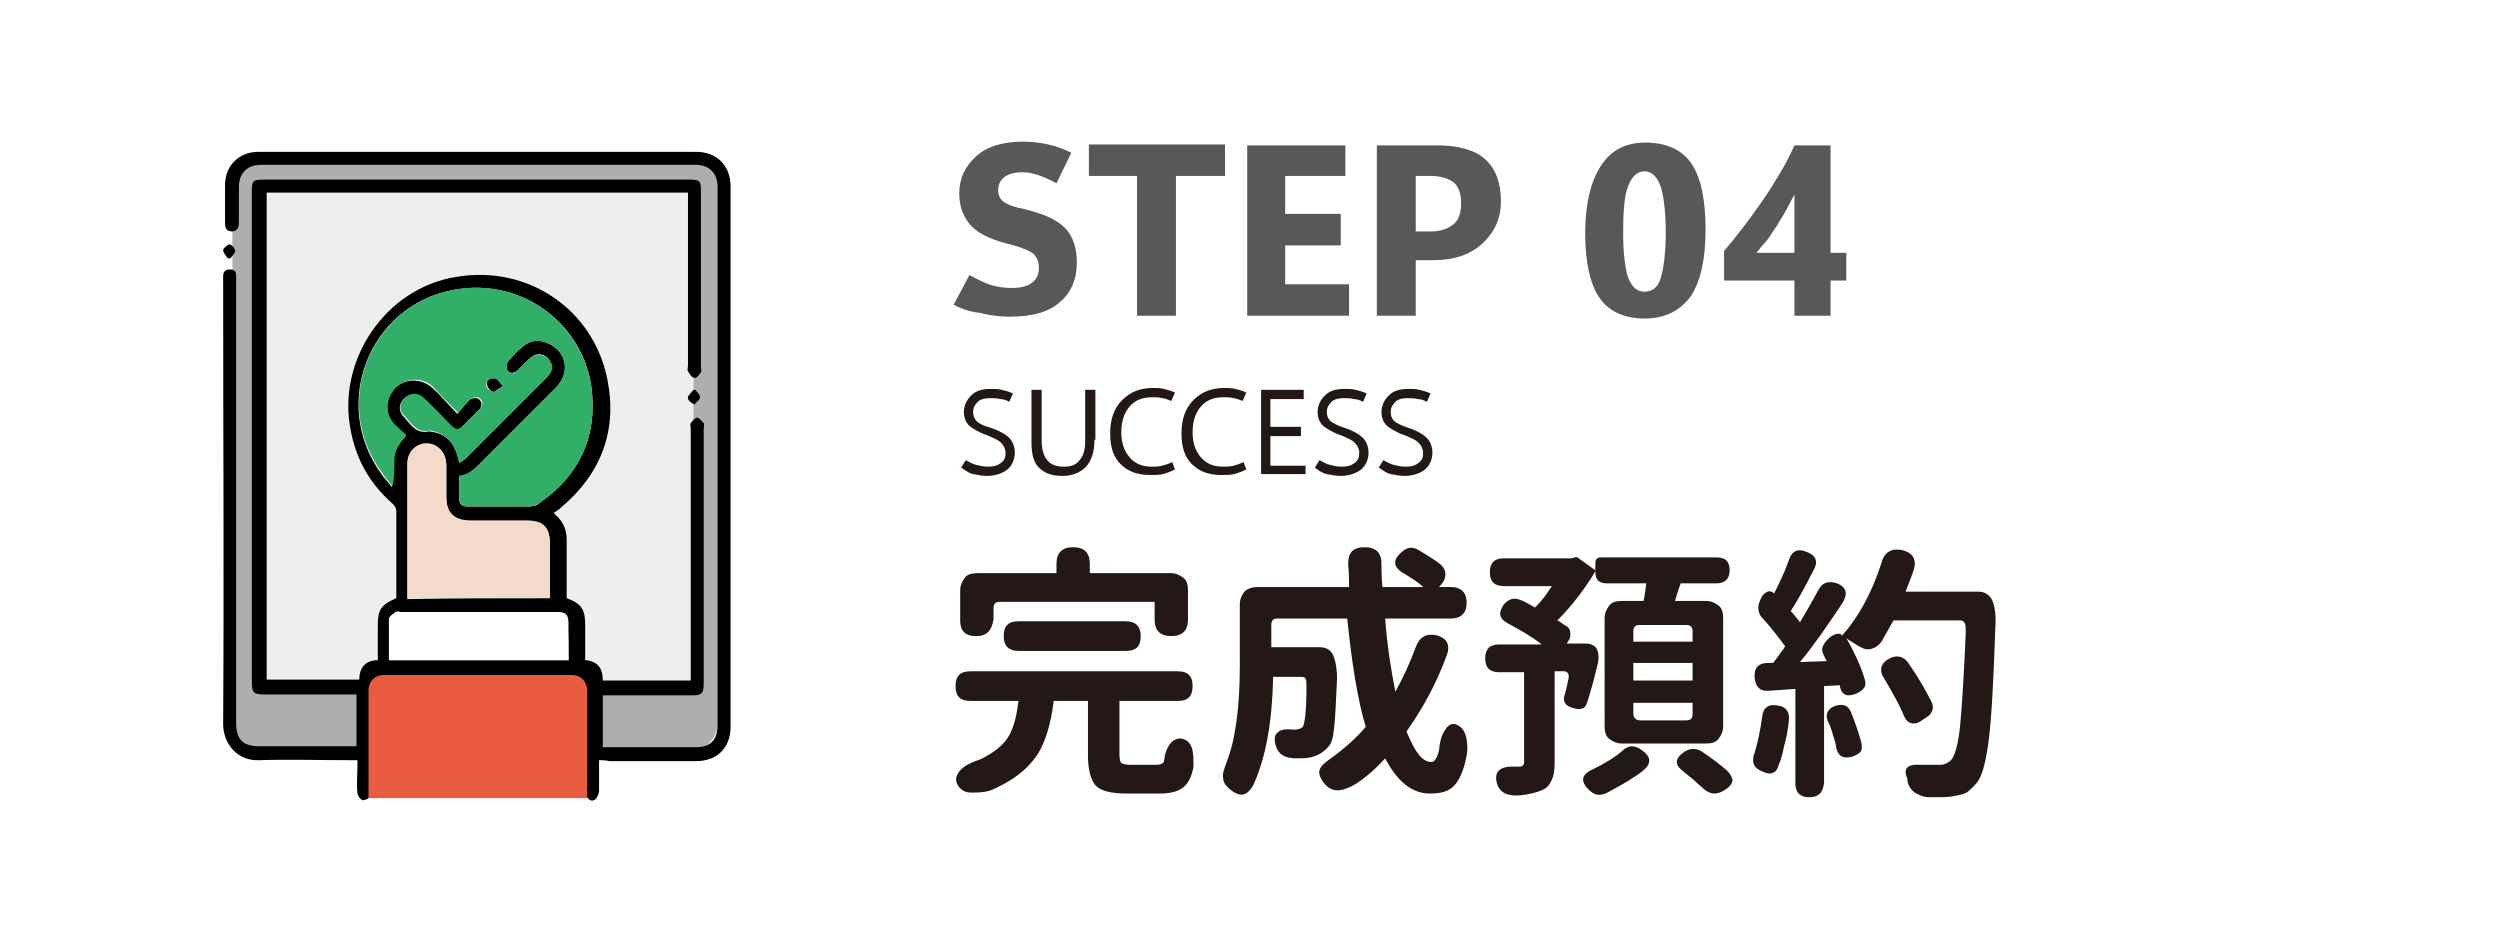 <?xml version="1.0" encoding="utf-8"?>
<!-- Generator: Adobe Illustrator 25.4.6, SVG Export Plug-In . SVG Version: 6.00 Build 0)  -->
<svg version="1.1" id="圖層_1" xmlns="http://www.w3.org/2000/svg" xmlns:xlink="http://www.w3.org/1999/xlink" x="0px" y="0px"
	 viewBox="0 0 270 100" style="enable-background:new 0 0 270 100;" xml:space="preserve">
<style type="text/css">
	.st0{fill:#FFFFFF;}
	.st1{fill:#595757;}
	.st2{fill:#231815;}
	.st3{fill:#AEAEAD;}
	.st4{fill:#EEEEEE;}
	.st5{fill:#31AF69;}
	.st6{fill:#F3DACB;}
	.st7{fill:#EA5C3F;}
</style>
<g>
	<rect x="0" y="0" class="st0" width="270" height="100"/>
	<g>
		<g>
			<path class="st1" d="M103,32.9l1.7-3.2c0.9,0.5,1.7,0.9,2.4,1.1c0.7,0.2,1.4,0.3,2.2,0.3c1,0,1.7-0.2,2.2-0.6
				c0.5-0.4,0.7-0.9,0.7-1.6c0-0.6-0.2-1.1-0.6-1.5c-0.4-0.3-1.1-0.6-2.1-0.9c-2.1-0.5-3.6-1.1-4.5-2c-0.9-0.9-1.4-2.1-1.4-3.6
				c0-1.6,0.6-2.9,1.8-4c1.2-1.1,2.9-1.6,5.1-1.6c0.9,0,1.8,0.1,2.7,0.3c0.9,0.2,1.7,0.5,2.5,0.9l-1.6,3.3c-0.7-0.4-1.4-0.7-2-0.9
				c-0.6-0.2-1.2-0.3-1.7-0.3c-0.8,0-1.5,0.2-1.9,0.5s-0.7,0.8-0.7,1.4c0,0.6,0.2,1,0.6,1.3c0.4,0.3,1.2,0.6,2.3,0.8
				c2,0.5,3.4,1.1,4.3,2c0.9,0.9,1.3,2.2,1.3,3.8c0,1.7-0.6,3.2-1.8,4.2c-1.2,1.1-3,1.6-5.4,1.6c-1,0-2.1-0.1-3.2-0.4
				C104.9,33.7,103.9,33.4,103,32.9z"/>
			<path class="st1" d="M132.2,19H127v15.1h-4.2V19h-5.2v-3.4h14.7V19z"/>
			<path class="st1" d="M145.8,34.1h-11.1V15.7h10.6V19h-6.5v4.1h6v3.4h-6v4.2h6.9V34.1z"/>
			<path class="st1" d="M152.9,28.1v6h-4.2V15.7h6.5c2.3,0,4.1,0.5,5.2,1.5s1.7,2.5,1.7,4.5c0,1.9-0.7,3.4-2,4.6
				c-1.3,1.2-3.1,1.8-5.3,1.8H152.9z M152.9,18.9v6.1h1.6c1.1,0,1.9-0.3,2.5-0.8c0.6-0.5,0.8-1.3,0.8-2.3c0-1-0.3-1.8-0.8-2.2
				s-1.4-0.7-2.5-0.7H152.9z"/>
			<path class="st1" d="M177.6,34.4c-2.2,0-3.9-0.8-4.9-2.3c-1-1.5-1.5-3.9-1.5-6.9c0-3.2,0.6-5.6,1.7-7.3c1.1-1.7,2.7-2.5,4.8-2.5
				c2.3,0,4,0.8,5,2.3s1.5,3.9,1.5,7.1c0,3.1-0.5,5.5-1.6,7.2C181.4,33.6,179.8,34.4,177.6,34.4z M177.6,18.5
				c-0.8,0-1.4,0.6-1.8,1.7s-0.5,2.8-0.5,5c0,2.1,0.2,3.6,0.5,4.7c0.4,1,0.9,1.6,1.8,1.6c0.9,0,1.5-0.5,1.8-1.6
				c0.3-1.1,0.5-2.7,0.5-4.8c0-2.1-0.2-3.8-0.5-4.8S178.5,18.5,177.6,18.5z"/>
			<path class="st1" d="M197.7,15.7v11.6h1.7v3h-1.7v3.8h-3.9v-3.8h-7.6v-3.2c0.7-0.8,1.4-1.7,2.1-2.6s1.4-1.9,2.1-2.9
				c0.7-1,1.3-2,1.9-3c0.6-1,1.1-2,1.5-2.9H197.7z M189.7,27.3h4.1v-6.3c-0.3,0.6-0.6,1.1-0.9,1.7c-0.3,0.6-0.7,1.1-1,1.7
				c-0.4,0.5-0.7,1.1-1.1,1.6C190.4,26.4,190.1,26.8,189.7,27.3z"/>
		</g>
	</g>
	<g>
		<path class="st2" d="M104.9,85.6c-0.7,0-1.1-0.3-1.4-0.7c-0.4-0.6-0.3-1.2,0.3-1.8c0.5-0.5,1.2-0.8,2.1-1.1
			c1.4-0.7,2.5-1.5,3.1-2.6c0.5-0.9,0.8-2.1,1-3.7h-5.2c-1.1,0-1.6-0.5-1.6-1.6s0.5-1.6,1.6-1.6h11.2h11.2c1.1,0,1.6,0.5,1.6,1.6
			s-0.5,1.6-1.6,1.6h-6.3v5.8c0,0.5,0.1,0.8,0.2,0.9c0.1,0.1,0.5,0.2,1,0.2h2.8c0.4,0,0.6-0.1,0.8-0.3c0.1-0.9,0.3-1.5,0.7-2
			c0.4-0.5,1-0.7,1.6-0.4c0.4,0.2,0.7,0.6,0.8,1.2c0.1,0.5,0.1,1.1,0.1,1.7c-0.2,1.1-0.6,1.9-1.2,2.3c-0.5,0.4-1.4,0.6-2.4,0.6h-3.7
			c-1.6,0-2.8-0.3-3.3-0.9c-0.5-0.6-0.8-1.7-0.8-3.2v-5.9h-3.7c-0.3,2.5-0.9,4.4-1.7,5.7c-1.1,1.7-2.8,3-5.2,4
			C106.1,85.6,105.5,85.6,104.9,85.6z M105.4,68.7c-1.2,0-1.7-0.6-1.7-1.7v-3.2c0-0.6,0.2-1,0.5-1.4s0.8-0.5,1.4-0.5h8.5v-1
			c0-1.2,0.6-1.8,1.8-1.8c1.2,0,1.8,0.6,1.8,1.8v1h8.7c0.6,0,1,0.2,1.4,0.5s0.5,0.8,0.5,1.4v3.1c0,1.2-0.6,1.8-1.8,1.8
			c-1.2,0-1.8-0.6-1.8-1.8V65h-8.7h-8c-0.5,0-0.7,0.2-0.7,0.7v1.2C107.1,68.1,106.6,68.7,105.4,68.7z M110,70.3
			c-1,0-1.6-0.5-1.6-1.6s0.5-1.6,1.6-1.6h5.8h5.8c1,0,1.6,0.5,1.6,1.6s-0.5,1.6-1.6,1.6H110z"/>
		<path class="st2" d="M143.1,84.7c-0.5-0.6-0.7-1.1-0.6-1.5c0.1-0.4,0.5-0.8,1.1-1.2c1.4-1,2.8-2.2,3.9-3.5c-0.9-3-1.5-6.9-2-11.7
			H138c-0.5,0-0.7,0.2-0.7,0.7v2.4h5.2c0.6,0,1.1,0.2,1.4,0.7c0.3,0.6,0.5,1.5,0.5,2.7c-0.1,2.4-0.2,4.2-0.3,5.2
			c-0.1,1.1-0.3,1.8-0.6,2.1c-0.5,0.6-1.1,1-2,1.2c-0.4,0.1-0.9,0.1-1.5,0.1c-1.2,0-1.9-0.4-2.2-1.3c-0.2-0.7-0.2-1.2,0.2-1.5
			c0.3-0.3,0.8-0.4,1.7-0.3c0,0,0.1,0,0.1,0c0.4,0,0.7-0.1,0.9-0.3c0.2-0.3,0.4-1.7,0.4-4.2c0-0.5,0-0.8-0.1-1
			c-0.1-0.2-0.3-0.2-0.5-0.2h-3c-0.1,4.9-0.8,8.7-2.1,11.6c-0.3,0.6-0.7,1-1.1,1.1c-0.4,0.1-0.9-0.1-1.4-0.5
			c-0.5-0.4-0.8-0.8-0.8-1.3c-0.1-0.4,0.1-0.9,0.3-1.5c1-2.4,1.5-6,1.5-10.6v-6.6c0-0.6,0.2-1,0.5-1.4c0.3-0.3,0.8-0.5,1.4-0.5h4
			h5.9c0-0.5,0-1.4-0.1-2.5c0-1.2,0.5-1.8,1.8-1.8c1.2,0,1.8,0.6,1.8,1.8c0,0.6,0,1.4,0.1,2.5h4.4c-0.5-0.5-1.3-1-2.3-1.6
			c-0.9-0.6-1-1.3-0.1-2.1c0.6-0.6,1.2-0.7,1.9-0.3c1,0.6,1.8,1.1,2.3,1.5c0.4,0.3,0.6,0.7,0.6,1.1c0,0.5-0.2,0.9-0.6,1.3l-0.1,0.1
			h1.3c1.1,0,1.7,0.6,1.7,1.7c0,1.1-0.6,1.7-1.7,1.7h-7.1c0.2,2.8,0.6,5.4,1.1,7.9c0.9-1.6,1.6-3.2,2.2-4.8c0.4-1.1,1.1-1.5,2.2-1.3
			c1.2,0.3,1.6,1.1,1.1,2.3c-1.1,3-2.6,5.7-4.3,8.1c0.9,2.2,1.7,3.3,2.7,3.3c0.3,0,0.6-0.4,0.8-1.2c0.1-1,0.3-1.8,0.7-2.3
			c0.4-0.7,1-0.8,1.6-0.3c0.3,0.2,0.6,0.7,0.7,1.4c0.1,0.5,0.1,1.1,0,1.7c-0.3,1.6-0.8,2.7-1.4,3.3c-0.6,0.6-1.4,0.8-2.6,0.8
			c-1.9,0-3.5-1.3-4.8-3.8c-1,1.1-2.1,2.1-3.4,2.9C144.7,85.6,143.8,85.5,143.1,84.7z"/>
		<path class="st2" d="M161.7,84.7c-0.4-1.3,0.2-2,2-1.9c0.1,0,0.3,0,0.4,0c0.3,0,0.5-0.2,0.5-0.4v-9.8h-2.7c-1,0-1.5-0.5-1.5-1.5
			c0-1,0.5-1.5,1.5-1.5h4.6c-1-0.8-2.2-1.5-3.7-2.3c-0.9-0.5-1-1.1-0.4-2c0.5-0.6,1.1-0.8,1.8-0.5c0.3,0.1,0.7,0.3,1.2,0.6
			c0.2,0.1,0.3,0.2,0.4,0.2c0.7-0.7,1.3-1.5,1.8-2.3h-5.2c-1,0-1.5-0.5-1.5-1.5c0-1,0.5-1.5,1.5-1.5h7.3l0.4-0.1
			c0.1-0.1,0.3,0,0.4,0.1l1.8,1.3v-0.8c0-0.4,0.2-0.6,0.6-0.6h6.7h5.8c1,0,1.4,0.5,1.4,1.4s-0.5,1.4-1.4,1.4h-3.9
			c0,0.1-0.1,0.3-0.2,0.6c-0.2,0.6-0.3,1-0.4,1.3h3.3c0.6,0,1,0.2,1.4,0.5s0.5,0.8,0.5,1.4v11.6c0,0.6-0.2,1-0.5,1.4
			s-0.8,0.5-1.4,0.5h-9c-0.6,0-1-0.2-1.4-0.5s-0.5-0.8-0.5-1.4V66.8c0-0.6,0.2-1,0.5-1.4s0.8-0.5,1.4-0.5h2.3
			c0.1-0.4,0.2-1.1,0.3-1.9h-4.3c-0.4,0-0.7-0.1-0.9-0.3c-0.2-0.2-0.3-0.5-0.3-0.9v-0.1c-1.2,2-2.6,3.8-4.1,5.3c0,0,0.1,0.1,0.2,0.1
			c0.4,0.3,0.7,0.5,0.9,0.6c0.2,0.2,0.3,0.4,0.3,0.7c0,0.3,0,0.5-0.2,0.8l-0.2,0.3h2c0.6,0,1,0.2,1.2,0.5c0.2,0.3,0.3,0.8,0.2,1.5
			c-0.4,1.7-0.8,3.2-1.2,4.4c-0.1,0.3-0.3,0.6-0.5,0.6c-0.2,0.1-0.5,0.1-0.9,0c-0.9-0.2-1.3-0.7-1-1.5c0.2-0.7,0.3-1.3,0.4-1.7
			c0.1-0.5-0.1-0.8-0.5-0.8h-1v9.8c0,0.9-0.1,1.5-0.3,1.9c-0.2,0.5-0.5,0.9-1,1.1c-0.6,0.3-1.5,0.5-2.5,0.6
			C162.8,86,162,85.6,161.7,84.7z M171.6,85.3c-1-1-0.8-1.7,0.6-2.3c1.2-0.6,2.2-1.2,3-1.9c0.3-0.3,0.7-0.5,1-0.5
			c0.3,0,0.7,0.1,1.1,0.4c1,0.7,1.1,1.4,0.2,2.2c-0.5,0.4-1,0.7-1.6,1.1c-0.8,0.5-1.6,0.9-2.3,1.3C172.8,86,172.2,85.9,171.6,85.3z
			 M176.4,69.3h3.2h3.2v-1.1c0-0.5-0.2-0.7-0.7-0.7h-5c-0.5,0-0.7,0.2-0.7,0.7V69.3z M176.4,73.5h3.2h3.2v-1.9h-6.4V73.5z
			 M177.1,77.8h2.5h2.5c0.5,0,0.7-0.2,0.7-0.7v-1.2h-6.4v1.2C176.4,77.5,176.7,77.8,177.1,77.8z M184,85.2c-0.2-0.2-0.6-0.5-1.1-1
			c-0.5-0.4-0.9-0.7-1.1-0.9c-1-0.7-0.9-1.4,0.1-2.1c0.6-0.4,1.2-0.4,1.8-0.1c1.2,0.8,2.1,1.5,2.8,2.1c0.4,0.4,0.6,0.8,0.6,1.1
			s-0.3,0.7-0.8,1C185.4,85.9,184.7,85.8,184,85.2z"/>
		<path class="st2" d="M191.4,83.5c-0.3,0.1-0.7,0-1.1-0.2c-0.5-0.2-0.8-0.5-0.9-0.8c-0.1-0.3-0.1-0.7,0.1-1.2
			c0.3-1,0.6-2.3,0.8-3.8c0.1-1.1,0.7-1.5,1.7-1.3c0.9,0.1,1.3,0.7,1.2,1.6c-0.1,1.1-0.3,2-0.5,2.7c-0.2,1-0.4,1.7-0.6,2.1
			C192,83.1,191.7,83.4,191.4,83.5z M195.4,86.1c-1,0-1.5-0.5-1.5-1.5V74.4l-2.8,0.2c-1,0.1-1.5-0.4-1.6-1.4c-0.1-1,0.4-1.6,1.4-1.6
			l0.6,0c0.5-0.7,1-1.3,1.3-1.8c-0.6-0.8-1.4-1.9-2.5-3.1c-0.3-0.3-0.4-0.7-0.4-1.1c0-0.4,0.2-0.8,0.4-1.2c0.2-0.3,0.4-0.4,0.6-0.5
			c0.3-0.1,0.5,0,0.7,0.2c0.5-1,1.1-2.2,1.6-3.6c0.3-1,1-1.3,1.9-0.9c1.1,0.4,1.3,1.1,0.7,2.1c-0.9,1.8-1.7,3.2-2.4,4.3
			c0.3,0.3,0.6,0.7,1,1.2c0.6-1,1.3-2.2,2-3.5c0.4-0.8,1.1-1,2-0.7c1,0.4,1.2,1.1,0.6,2.1c-1.6,2.4-3.1,4.6-4.6,6.4l2.9-0.1
			c-0.2-0.3-0.3-0.6-0.4-0.8c-0.2-0.4-0.1-0.8,0.2-1.2c0.3-0.4,0.6-0.7,1.1-0.9c0.3-0.1,0.6-0.1,0.7,0.1l0,0.1
			c1.7-1.9,3.2-4.5,4.3-7.9c0.3-1.2,1.1-1.6,2.2-1.4c1.2,0.3,1.6,1,1.3,2.1c-0.2,0.6-0.5,1.4-0.9,2.4h4.9h3c0.6,0,1.1,0.3,1.4,0.8
			c0.3,0.6,0.5,1.6,0.4,3c-0.2,5.7-0.4,9.7-0.7,12.1c-0.3,2.4-0.7,3.9-1.2,4.6c-0.4,0.5-0.8,0.9-1.2,1.2c-0.4,0.2-0.9,0.3-1.5,0.4
			c-0.5,0.1-1.3,0.1-2.5,0.1c-0.6,0-1.1-0.2-1.6-0.5c-0.4-0.3-0.7-0.7-0.8-1.3v-0.1l0-0.1c-0.5-1.1,0-1.6,1.4-1.5c0.6,0,1.3,0,2.1,0
			c0.5,0,0.9-0.2,1.2-0.5c0.4-0.4,0.8-1.7,1-3.8c0.2-2.1,0.4-5.4,0.6-9.9c0-0.5,0-0.9-0.1-1.1c-0.1-0.2-0.3-0.3-0.5-0.3h-7.2
			c-0.5,0.9-0.9,1.6-1.3,2.3c-0.3,0.4-0.7,0.7-1.2,0.8c-0.5,0.1-0.9-0.1-1.4-0.4c-0.6-0.4-1-0.6-1.2-0.8c0.9,1.6,1.6,3.1,2,4.5
			c0.1,0.4,0.1,0.7-0.1,0.9c-0.1,0.2-0.4,0.4-0.8,0.6c-1,0.4-1.6,0.2-1.8-0.8c0,0,0,0,0-0.1l-1.7,0.1v10.4
			C196.9,85.6,196.4,86.1,195.4,86.1z M198.3,80.7c0-0.2-0.1-0.5-0.2-0.9c0-0.1-0.1-0.2-0.1-0.3c-0.2-0.7-0.4-1.3-0.6-1.6
			c-0.3-0.8,0-1.4,0.9-1.7c0.8-0.2,1.3,0,1.6,0.7c0.4,1,0.8,2.1,1.1,3.2c0.1,0.4,0.1,0.8,0,1c-0.1,0.2-0.4,0.4-0.9,0.6
			C199.1,82,198.5,81.7,198.3,80.7z M206.4,78.1c-0.4-0.1-0.7-0.5-0.9-1.1c-0.2-0.4-0.4-0.9-0.8-1.6s-0.7-1.3-1.2-2.1
			c-0.6-0.9-0.4-1.7,0.6-2.2c0.8-0.4,1.5-0.2,2,0.5c1.1,1.6,1.9,3,2.5,4.2c0.2,0.4,0.2,0.8,0,1.1c-0.1,0.3-0.4,0.5-0.9,0.8
			C207.2,78.1,206.8,78.2,206.4,78.1z"/>
	</g>
	<g>
		<g>
			<path class="st2" d="M103.8,50.5l0.5-0.8c0.4,0.2,0.7,0.4,1.1,0.5c0.4,0.1,0.8,0.2,1.3,0.2c0.6,0,1-0.1,1.4-0.4
				c0.4-0.3,0.5-0.6,0.5-1.1c0-0.4-0.2-0.8-0.5-1.1c-0.3-0.3-0.8-0.5-1.5-0.8c-0.9-0.3-1.5-0.7-1.9-1c-0.4-0.4-0.6-0.9-0.6-1.5
				c0-0.7,0.3-1.3,0.8-1.8c0.5-0.5,1.2-0.7,2.1-0.7c0.4,0,0.8,0,1.2,0.1c0.4,0.1,0.8,0.2,1.2,0.4l-0.4,0.9c-0.3-0.2-0.7-0.3-1-0.3
				c-0.3-0.1-0.7-0.1-1.1-0.1c-0.5,0-1,0.1-1.3,0.4s-0.5,0.6-0.5,1.1c0,0.4,0.1,0.7,0.4,1s0.8,0.5,1.5,0.7c0.9,0.3,1.6,0.7,2,1.1
				c0.4,0.4,0.6,1,0.6,1.6c0,0.7-0.3,1.4-0.8,1.8s-1.3,0.7-2.2,0.7c-0.5,0-1-0.1-1.5-0.2S104.3,50.8,103.8,50.5z"/>
			<path class="st2" d="M118.2,47.5c0,1.3-0.3,2.2-0.9,2.9c-0.6,0.6-1.4,1-2.6,1c-1.1,0-1.9-0.3-2.5-0.9c-0.6-0.6-0.8-1.5-0.8-2.8
				v-5.6h1.1v5.5c0,0.9,0.2,1.6,0.6,2.1s1,0.7,1.8,0.7c0.8,0,1.3-0.2,1.7-0.7c0.4-0.5,0.6-1.1,0.6-2v-5.6h1.1V47.5z"/>
			<path class="st2" d="M126.9,50.7c-0.4,0.2-0.9,0.4-1.3,0.5c-0.4,0.1-0.9,0.1-1.4,0.1c-1.4,0-2.4-0.4-3.2-1.2
				c-0.8-0.8-1.1-1.9-1.1-3.3c0-1.5,0.4-2.7,1.3-3.6c0.9-0.9,2-1.3,3.3-1.3c0.4,0,0.8,0,1.2,0.1c0.4,0.1,0.8,0.2,1.2,0.4l-0.4,0.9
				c-0.3-0.1-0.7-0.3-1-0.3c-0.3-0.1-0.7-0.1-1-0.1c-1.1,0-1.9,0.3-2.5,1c-0.6,0.7-0.9,1.6-0.9,2.8c0,1.1,0.3,2,0.9,2.7
				c0.6,0.7,1.4,1,2.4,1c0.4,0,0.7,0,1.1-0.1c0.4-0.1,0.7-0.2,1.1-0.4L126.9,50.7z"/>
			<path class="st2" d="M134.6,50.7c-0.4,0.2-0.9,0.4-1.3,0.5c-0.4,0.1-0.9,0.1-1.4,0.1c-1.4,0-2.4-0.4-3.2-1.2
				c-0.8-0.8-1.1-1.9-1.1-3.3c0-1.5,0.4-2.7,1.3-3.6c0.9-0.9,2-1.3,3.3-1.3c0.4,0,0.8,0,1.2,0.1c0.4,0.1,0.8,0.2,1.2,0.4l-0.4,0.9
				c-0.3-0.1-0.7-0.3-1-0.3c-0.3-0.1-0.7-0.1-1-0.1c-1.1,0-1.9,0.3-2.5,1c-0.6,0.7-0.9,1.6-0.9,2.8c0,1.1,0.3,2,0.9,2.7
				c0.6,0.7,1.4,1,2.4,1c0.4,0,0.7,0,1.1-0.1s0.7-0.2,1.1-0.4L134.6,50.7z"/>
			<path class="st2" d="M141,51.2h-4.8v-9.1h4.6v1h-3.6v3h3.3v1h-3.3v3.2h3.8V51.2z"/>
			<path class="st2" d="M142,50.5l0.5-0.8c0.4,0.2,0.7,0.4,1.1,0.5c0.4,0.1,0.8,0.2,1.3,0.2c0.6,0,1-0.1,1.4-0.4
				c0.4-0.3,0.5-0.6,0.5-1.1c0-0.4-0.2-0.8-0.5-1.1s-0.8-0.5-1.5-0.8c-0.9-0.3-1.5-0.7-1.9-1c-0.4-0.4-0.6-0.9-0.6-1.5
				c0-0.7,0.3-1.3,0.8-1.8c0.5-0.5,1.2-0.7,2.1-0.7c0.4,0,0.8,0,1.2,0.1c0.4,0.1,0.8,0.2,1.2,0.4l-0.4,0.9c-0.3-0.2-0.7-0.3-1-0.3
				c-0.3-0.1-0.7-0.1-1.1-0.1c-0.5,0-1,0.1-1.3,0.4c-0.3,0.3-0.5,0.6-0.5,1.1c0,0.4,0.1,0.7,0.4,1c0.3,0.2,0.8,0.5,1.5,0.7
				c0.9,0.3,1.6,0.7,2,1.1c0.4,0.4,0.6,1,0.6,1.6c0,0.7-0.3,1.4-0.8,1.8s-1.3,0.7-2.2,0.7c-0.5,0-1-0.1-1.5-0.2S142.4,50.8,142,50.5
				z"/>
			<path class="st2" d="M148.9,50.5l0.5-0.8c0.4,0.2,0.7,0.4,1.1,0.5c0.4,0.1,0.8,0.2,1.3,0.2c0.6,0,1-0.1,1.4-0.4
				c0.4-0.3,0.5-0.6,0.5-1.1c0-0.4-0.2-0.8-0.5-1.1s-0.8-0.5-1.5-0.8c-0.9-0.3-1.5-0.7-1.9-1c-0.4-0.4-0.6-0.9-0.6-1.5
				c0-0.7,0.3-1.3,0.8-1.8c0.5-0.5,1.2-0.7,2.1-0.7c0.4,0,0.8,0,1.2,0.1c0.4,0.1,0.8,0.2,1.2,0.4l-0.4,0.9c-0.3-0.2-0.7-0.3-1-0.3
				c-0.3-0.1-0.7-0.1-1.1-0.1c-0.5,0-1,0.1-1.3,0.4c-0.3,0.3-0.5,0.6-0.5,1.1c0,0.4,0.1,0.7,0.4,1c0.3,0.2,0.8,0.5,1.5,0.7
				c0.9,0.3,1.6,0.7,2,1.1c0.4,0.4,0.6,1,0.6,1.6c0,0.7-0.3,1.4-0.8,1.8s-1.3,0.7-2.2,0.7c-0.5,0-1-0.1-1.5-0.2
				S149.4,50.8,148.9,50.5z"/>
		</g>
	</g>
	<g>
		<path class="st3" d="M74.1,81.3H28.6c-2,0-3.5-1.6-3.5-3.5V19.9c0-2,1.6-3.5,3.5-3.5h45.5c2,0,3.5,1.6,3.5,3.5v57.8
			C77.6,79.7,76.1,81.3,74.1,81.3z"/>
		<path class="st4" d="M74.3,74.4H28.4c-0.3,0-0.6-0.2-0.6-0.6V20.5c0-0.3,0.2-0.6,0.6-0.6h45.9c0.3,0,0.6,0.2,0.6,0.6v53.3
			C74.8,74.1,74.6,74.4,74.3,74.4z"/>
		<g>
			<path d="M64.7,82.1c0,1.2,0,2.2,0,3.3c0,0.3-0.2,0.8-0.5,1c-0.4,0.2-0.7-0.1-0.9-0.5c-0.1-0.2-0.5-0.2-0.7-0.2
				c-6.3,0-12.6,0-18.9,0c-0.9,0-1.8,0-2.7,0c-0.5,0-0.9-0.1-1.2,0.5c-0.1,0.1-0.6,0.3-0.7,0.2c-0.2-0.1-0.5-0.5-0.5-0.8
				c-0.1-0.9,0-1.8,0-2.7c0-0.3,0-0.5,0-0.8c-0.4,0-0.6,0-0.9,0c-3.2,0-6.5-0.1-9.7,0c-2.5,0.1-3.9-1.9-3.9-3.9
				c0.1-15.9,0-31.8,0-47.8c0-0.2,0-0.4,0-0.6c0-0.5,0.3-0.7,0.7-0.7c0.5,0,0.7,0.2,0.7,0.7c0,0.2,0,0.5,0,0.7c0,15.8,0,31.7,0,47.5
				c0,1.9,0.7,2.6,2.6,2.6c3.2,0,6.4,0,9.6,0c0.3,0,0.5,0,0.8,0c0-1.9,0-3.7,0-5.6c-0.3,0-0.6,0-0.8,0c-3.1,0-6.1,0-9.2,0
				c-1.1,0-1.3-0.2-1.3-1.3c0-17.7,0-35.4,0-53c0-1.2,0.1-1.3,1.3-1.3c15.3,0,30.6,0,45.9,0c1.2,0,1.3,0.1,1.3,1.3
				c0,6.3,0,12.6,0,18.9c0,0.2,0.1,0.4,0,0.6c-0.2,0.3-0.5,0.7-0.7,0.6c-0.3,0-0.5-0.4-0.7-0.7c-0.1-0.1,0-0.4,0-0.6
				c0-5.9,0-11.9,0-17.8c0-0.3,0-0.6,0-0.9c-15.2,0-30.4,0-45.5,0c0,17.5,0,35,0,52.6c3.3,0,6.6,0,10,0c0-1.2,0.6-2.1,2-2.1
				c0-1.3,0-2.5,0-3.8c0-1.7,0.4-2.2,2-2.9c0-3.2,0-6.4,0-9.5c0-0.2-0.2-0.5-0.4-0.7c-2.4-2.1-3.9-4.7-4.5-7.8
				c-1.6-7.6,3.7-15.5,11.4-16.7c7.7-1.3,14.8,3.5,16.3,11.1c1.1,5.5-0.7,10.2-5,13.8c-0.2,0.2-0.5,0.4-0.8,0.6
				c0.1,0.1,0.3,0.3,0.4,0.4c0.7,0.7,1,1.5,1,2.5c0,2.1,0,4.2,0,6.3c1.6,0.6,2,1.2,2,2.9c0,1.2,0,2.5,0,3.8c1.3,0.1,1.9,0.8,1.9,2.2
				c3.2,0,6.3,0,9.5,0c0-0.3,0-0.5,0-0.8c0-8.8,0-17.6,0-26.4c0-0.2-0.1-0.5,0-0.6c0.2-0.3,0.5-0.6,0.7-0.6c0.2,0,0.5,0.4,0.7,0.6
				c0.1,0.1,0,0.4,0,0.6c0,9.2,0,18.3,0,27.5c0,1.1-0.2,1.3-1.3,1.3c-2.9,0-5.8,0-8.7,0c-0.3,0-0.6,0-0.9,0c0,1.9,0,3.7,0,5.6
				c0.2,0,0.5,0,0.7,0c3.1,0,6.2,0,9.4,0c1.5,0,2.3-0.8,2.3-2.4c0-19.4,0-38.7,0-58.1c0-1.5-0.9-2.4-2.4-2.4c-15.6,0-31.3,0-46.9,0
				c-1.5,0-2.4,0.9-2.4,2.4c0,1.3,0,2.5,0,3.8c0,0.5-0.1,0.9-0.7,1c-0.7,0-0.8-0.4-0.8-1c0-1.3,0-2.7,0-4c0-2.1,1.5-3.6,3.6-3.6
				c11.7,0,23.4,0,35,0c4.1,0,8.2,0,12.3,0c2.2,0,3.7,1.5,3.7,3.7c0,19.5,0,38.9,0,58.4c0,2.2-1.4,3.7-3.7,3.7c-3.1,0-6.2,0-9.4,0
				C65.4,82.1,65.1,82.1,64.7,82.1z M49.6,50c0.3-0.2,0.5-0.3,0.7-0.5c2.9-2.9,5.8-5.8,8.8-8.8c0.6-0.6,0.6-1.4,0.1-2
				c-0.6-0.6-1.4-0.6-2.1,0.1c-0.4,0.4-0.8,0.8-1.2,1.2c-0.4,0.3-0.8,0.4-1.1,0c-0.2-0.2-0.1-0.8,0.1-1c0.5-0.6,1-1.1,1.6-1.6
				c0.6-0.5,1.4-0.8,2.2-0.5c2.4,0.7,3.1,3.2,1.3,5c-2.6,2.6-5.2,5.2-7.9,7.9c-0.7,0.7-1.4,1.5-2.5,1.6c0,0.8,0,1.5,0,2.3
				c0,0.8,0.2,1,1,1c2.2,0,4.3,0,6.5,0c0.4,0,0.9-0.1,1.2-0.4c4.3-3,6.2-7.1,5.6-12.3c-0.8-6.7-7.2-12.1-14.9-10.7
				c-9.2,1.7-13.3,12.4-7.8,19.9c0.3,0.5,0.8,0.9,1.1,1.4c0.2-1,0.1-2,0.2-2.9c0-1,0.6-1.8,1.3-2.6c-0.5-0.4-0.9-0.8-1.3-1.2
				c-0.7-0.8-0.9-1.7-0.6-2.7c0.6-2.1,3.1-2.8,4.8-1.3c0.9,0.8,1.7,1.8,2.7,2.8c0.5-0.6,0.9-1.1,1.3-1.5c0.2-0.2,0.8-0.3,1-0.1
				c0.4,0.3,0.4,0.8,0,1.2c-0.5,0.5-1.1,1.1-1.6,1.6c-0.7,0.7-0.9,0.7-1.6,0c-1-1-1.9-1.9-2.9-2.9c-0.6-0.6-1.3-0.5-1.9,0
				c-0.6,0.5-0.7,1.3-0.2,1.9c0.8,0.8,1.3,2,2.8,1.7c0,0,0.1,0,0.1,0C48.2,46.8,49.2,47.8,49.6,50z M59.4,64.6c0-2,0-3.8,0-5.7
				c0-1.9-0.7-2.6-2.6-2.6c-2,0-4,0-6,0c-1.8,0-2.6-0.8-2.6-2.6c0-1.2,0-2.3,0-3.5c0-1-0.5-1.8-1.4-2.1c-1.4-0.5-2.8,0.5-2.8,2
				c0,4.7,0,9.4,0,14.1c0,0.1,0,0.3,0,0.5C49.1,64.6,54.2,64.6,59.4,64.6z M61.4,71.3c0-1.3,0-2.6,0-3.8c0-1.2-0.2-1.4-1.4-1.4
				c-5.5,0-11.1,0-16.6,0c-0.2,0-0.5-0.1-0.6,0c-0.3,0.2-0.7,0.4-0.7,0.7c-0.1,1.5,0,3,0,4.5C48.5,71.3,54.9,71.3,61.4,71.3z
				 M51.7,74.9c-2.8,0-5.6,0-8.4,0c-1,0-1.2,0.2-1.2,1.3c0,1.3,0,2.7,0,4c0,0.5,0.1,1,0.7,1c0.6,0,0.8-0.5,0.8-1c0-1,0-1.9,0-2.9
				c0-0.7,0.2-0.9,0.9-0.9c5.1,0,10.2,0,15.3,0c1.1,0,1.5-0.2,1.5-0.8c0-0.6-0.4-0.8-1.5-0.8C57.1,74.9,54.4,74.9,51.7,74.9z
				 M43.8,83.7c-0.2-0.4-0.2-0.8-0.5-1c-0.2-0.1-0.7-0.1-0.9,0.1C42,83,42,84.2,42.3,84.5c0.2,0.2,0.7,0.3,0.9,0.2
				C43.5,84.5,43.6,84.1,43.8,83.7z"/>
			<path d="M24.6,27.9c-0.2-0.3-0.5-0.6-0.5-0.9c0-0.2,0.5-0.6,0.7-0.6c0.2,0,0.6,0.4,0.6,0.7c0,0.2-0.3,0.5-0.5,0.8
				C24.9,27.9,24.8,27.9,24.6,27.9z"/>
			<path d="M75.1,42.1c0.2,0.3,0.5,0.5,0.5,0.8c0,0.3-0.4,0.5-0.6,0.8c-0.3-0.2-0.7-0.4-0.7-0.7c-0.1-0.2,0.3-0.5,0.5-0.8
				C74.9,42.1,75,42.1,75.1,42.1z"/>
			<path class="st5" d="M49.6,50c-0.5-2.2-1.4-3.2-3.1-3.5c0,0-0.1,0-0.1,0c-1.5,0.3-2-0.9-2.8-1.7c-0.6-0.6-0.4-1.4,0.2-1.9
				c0.6-0.5,1.3-0.5,1.9,0c1,0.9,1.9,1.9,2.9,2.9c0.7,0.7,0.9,0.7,1.6,0c0.5-0.5,1.1-1.1,1.6-1.6c0.4-0.4,0.4-0.9,0-1.2
				c-0.2-0.2-0.8-0.1-1,0.1c-0.5,0.4-0.8,0.9-1.3,1.5c-1-1-1.9-1.9-2.7-2.8c-1.6-1.5-4.1-0.8-4.8,1.3c-0.3,1-0.1,1.9,0.6,2.7
				c0.4,0.4,0.9,0.8,1.3,1.2c-0.7,0.8-1.3,1.6-1.3,2.6c0,1,0,1.9-0.2,2.9c-0.4-0.5-0.8-0.9-1.1-1.4C35.7,43.7,39.9,33,49,31.3
				c7.6-1.4,14,3.9,14.9,10.7c0.6,5.2-1.3,9.3-5.6,12.3c-0.3,0.2-0.8,0.4-1.2,0.4c-2.2,0-4.3,0-6.5,0c-0.8,0-1-0.2-1-1
				c0-0.7,0-1.4,0-2.3c1.1-0.1,1.8-0.9,2.5-1.6c2.6-2.6,5.2-5.2,7.9-7.9c1.8-1.8,1.1-4.3-1.3-5c-0.8-0.2-1.6,0-2.2,0.5
				c-0.6,0.5-1.1,1-1.6,1.6c-0.2,0.2-0.2,0.8-0.1,1c0.3,0.4,0.7,0.4,1.1,0c0.4-0.4,0.8-0.8,1.2-1.2c0.6-0.6,1.5-0.6,2.1-0.1
				c0.6,0.6,0.6,1.4-0.1,2c-2.9,2.9-5.8,5.8-8.8,8.8C50.2,49.7,49.9,49.8,49.6,50z M54.3,41.7c-0.4-0.4-0.7-0.7-1-0.8
				c-0.4-0.1-0.8,0.2-0.8,0.7c0,0.3,0.4,0.6,0.7,0.7C53.6,42.3,53.9,42,54.3,41.7z"/>
			<path class="st6" d="M59.4,64.6c-5.2,0-10.3,0-15.4,0c0-0.2,0-0.3,0-0.5c0-4.7,0-9.4,0-14.1c0-1.5,1.4-2.5,2.8-2
				c0.8,0.3,1.3,1.1,1.4,2.1c0,1.2,0,2.3,0,3.5c0,1.7,0.8,2.6,2.6,2.6c2,0,4,0,6,0c1.9,0,2.6,0.7,2.6,2.6
				C59.4,60.7,59.4,62.6,59.4,64.6z"/>
			<path class="st0" d="M61.4,71.3c-6.5,0-12.9,0-19.4,0c0-1.5,0-3,0-4.5c0-0.2,0.5-0.5,0.7-0.7c0.2-0.1,0.4,0,0.6,0
				c5.5,0,11.1,0,16.6,0c1.2,0,1.4,0.2,1.4,1.4C61.4,68.8,61.4,70,61.4,71.3z"/>
			<path class="st0" d="M51.7,74.9c2.7,0,5.3,0,8,0c1.1,0,1.5,0.2,1.5,0.8c0,0.6-0.4,0.8-1.5,0.8c-5.1,0-10.2,0-15.3,0
				c-0.7,0-0.9,0.2-0.9,0.9c0.1,1,0,1.9,0,2.9c0,0.5-0.2,1-0.8,1c-0.6,0-0.7-0.5-0.7-1c0-1.3,0-2.7,0-4c0-1,0.2-1.2,1.2-1.3
				C46.1,74.9,48.9,74.9,51.7,74.9z"/>
			<path class="st0" d="M43.8,83.7c-0.2,0.4-0.3,0.8-0.6,1c-0.2,0.1-0.7,0-0.9-0.2C42,84.2,42,83,42.4,82.8c0.2-0.1,0.7-0.2,0.9-0.1
				C43.5,82.9,43.6,83.3,43.8,83.7z"/>
			<path d="M54.3,41.7c-0.5,0.3-0.8,0.6-1,0.6c-0.3,0-0.6-0.4-0.7-0.7c-0.1-0.5,0.3-0.8,0.8-0.7C53.7,40.9,53.9,41.3,54.3,41.7z"/>
		</g>
		<path class="st7" d="M63.4,86.2H39.8V74.5c0-0.9,0.7-1.6,1.6-1.6h20.4c0.9,0,1.6,0.7,1.6,1.6V86.2z"/>
	</g>
</g>
</svg>
